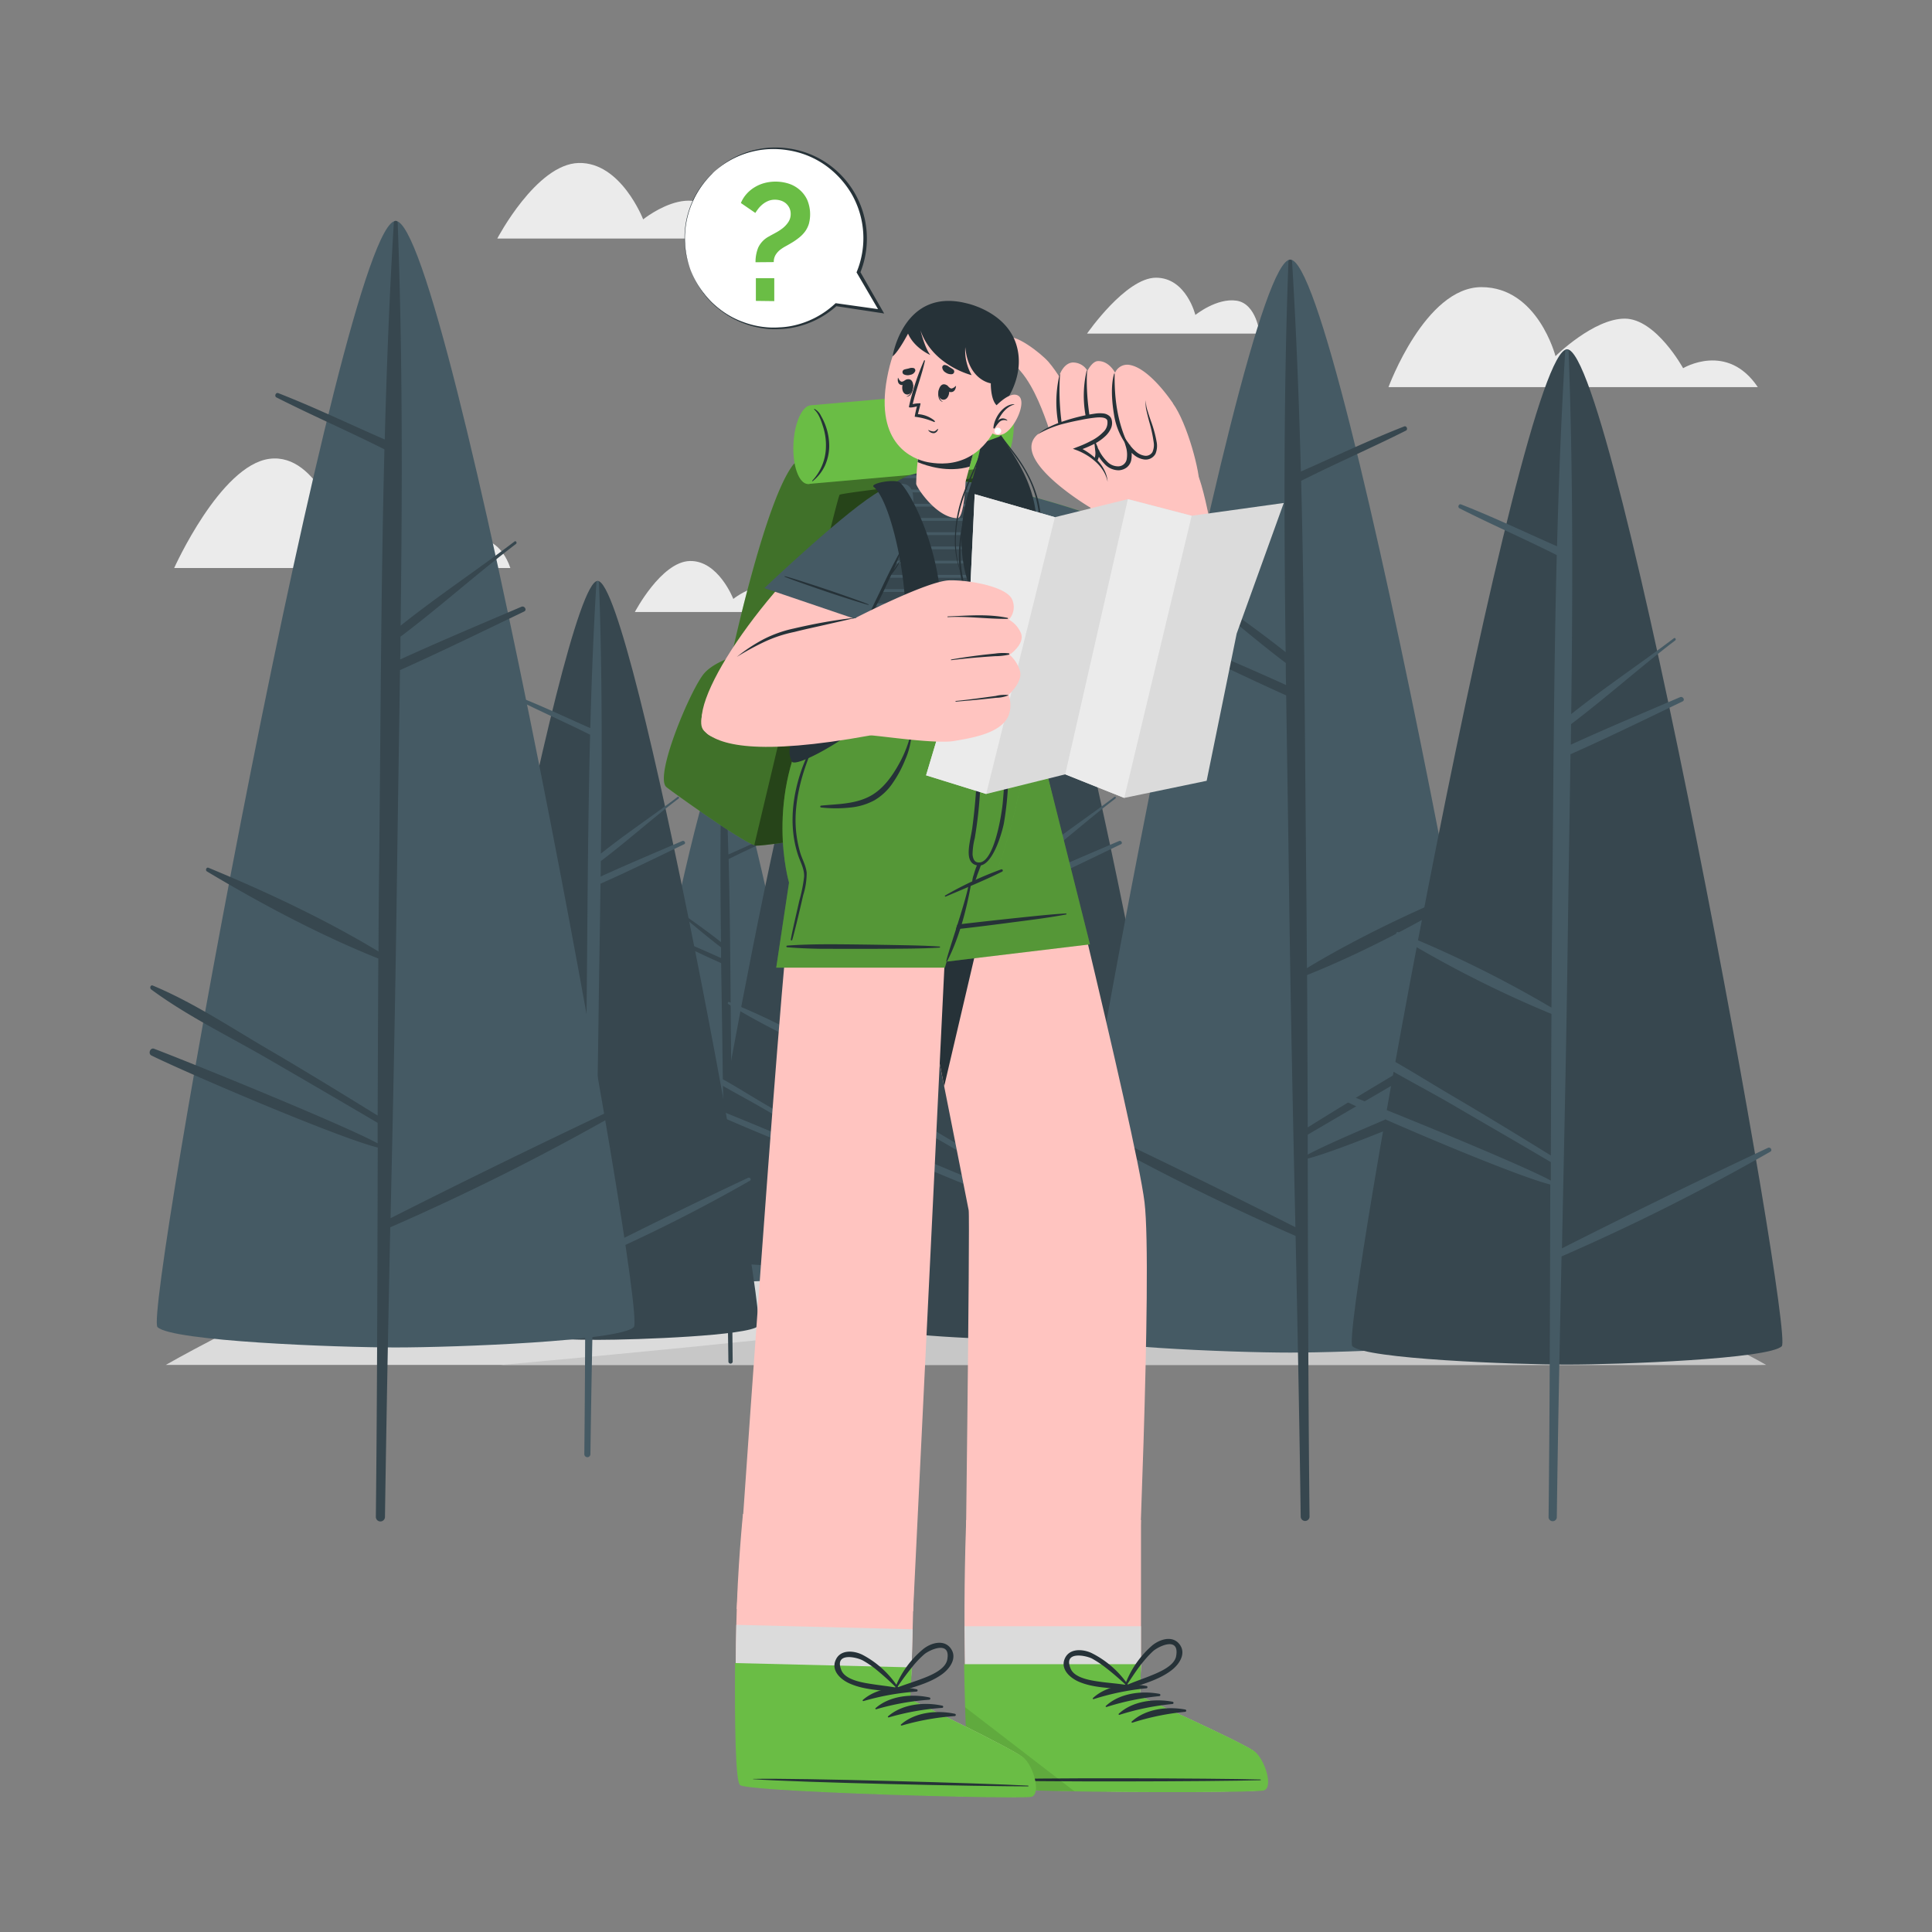 <svg xmlns="http://www.w3.org/2000/svg" viewBox="0 0 500 500"><rect x="0" y="0" width="500" height="500" fill="#808080" stroke="none"/><g id="freepik--background-complete--inject-2"><path d="M42.91,353.24s75.57-43.44,122.43-43.44c56.28,0,111,19.36,131.7,25.75,54.49,16.79,160,17.69,160,17.69Z" style="fill:#dbdbdb"></path><path d="M457.09,353.24S414.18,328,365.71,328c-33.84,0-82.4,5.23-128.13,13.81-17.42,3.27-108.07,11.46-108.07,11.46Z" style="fill:#c7c7c7"></path><path d="M454.92,100.19H359.34s9.48-25.88,24.06-25.88,19.16,17.86,19.16,17.86,9.84-9.71,17.92-9.71,15.11,12.83,15.11,12.83S447,88.39,454.92,100.19Z" style="fill:#ebebeb"></path><path d="M326,86.33H281.33s10-14.46,17.84-14.46,10.19,9.64,10.19,9.64,5.55-4.49,10.69-3.69S326,86.33,326,86.33Z" style="fill:#ebebeb"></path><path d="M132.08,147h-87S57,120.4,69.74,118.74,88.58,138.5,88.58,138.5s8.22-7.57,14.69-7.57,11.45,10,11.45,10S127.65,134.07,132.08,147Z" style="fill:#ebebeb"></path><path d="M187.47,61.73H128.7s10.09-19.27,21.05-19.55,16.7,14.59,16.7,14.59S183.49,43.1,187.47,61.73Z" style="fill:#ebebeb"></path><path d="M204,158.39H164.3s6.81-13,14.21-13.2S189.78,155,189.78,155,201.28,145.8,204,158.39Z" style="fill:#ebebeb"></path><path d="M351,154.06H311.35s6.82-13,14.21-13.19,11.28,9.84,11.28,9.84S348.33,141.48,351,154.06Z" style="fill:#ebebeb"></path></g><g id="freepik--Trees--inject-2"><path d="M216.21,329.29c-1.72,1.72-21.74,2.49-29,2.49s-27.3-.77-29-2.49,22.53-134.79,29-134.79S217.93,327.58,216.21,329.29Z" style="fill:#455a64"></path><path d="M216.61,295.38c-4.94,1.89-23.27,9.35-27.22,11.53,0-.84,0-1.67,0-2.5,4.43-2.61,8.86-5.18,13.29-7.76,4.76-2.77,9.87-5.24,14.31-8.5.21-.16.09-.6-.21-.48-4.89,2-9.43,5.06-14,7.73s-9,5.36-13.4,8.11q0-9.57-.08-19.13a151.68,151.68,0,0,0,20.88-10.62c.23-.13.08-.55-.19-.44a153.43,153.43,0,0,0-20.7,10.2c0-3.32,0-6.63-.07-9.95-.18-17.07-.21-34.17-.65-51.24,4.35-2.2,8.82-4.13,13.16-6.33.29-.15.09-.65-.22-.53-4.4,1.72-8.65,3.76-13,5.67-.24-8.82-.57-17.62-1.11-26.42a.23.23,0,0,0-.45,0c-.61,16.36-.56,32.73-.36,49.1-4.5-3.59-9.3-6.77-13.88-10.25-.18-.14-.35.16-.17.29,4.79,3.65,9.27,7.69,14.07,11.32l0,2.77c-4.88-2.23-9.83-4.3-14.76-6.42-.39-.16-.73.39-.34.58,5,2.41,10,4.87,15.12,7.14.12,8.11.26,16.22.36,24.32.19,14.16.5,28.32.8,42.47Q174,309,160,302.45c-.36-.17-.67.33-.31.53a290.69,290.69,0,0,0,28.17,14.15c.25,11.77.5,23.53.65,35.29a.56.56,0,0,0,1.11,0c-.17-15-.19-30-.23-45,4.86-1.2,23.21-9.06,27.57-11.21C217.41,296,217.09,295.2,216.61,295.38Z" style="fill:#37474f"></path><path d="M181.4,325.14c2,2,25.56,2.91,34.12,2.91s32.1-.89,34.12-2.91-26.49-158.48-34.12-158.48S179.38,323.12,181.4,325.14Z" style="fill:#37474f"></path><path d="M180.93,285.27c5.81,2.22,27.36,11,32,13.55,0-1,0-2,0-2.94q-7.78-4.59-15.62-9.12c-5.59-3.26-11.6-6.16-16.81-10-.26-.18-.12-.71.23-.56,5.75,2.39,11.09,5.95,16.45,9.09s10.54,6.3,15.76,9.53q0-11.25.09-22.49a179.7,179.7,0,0,1-24.55-12.48c-.27-.16-.09-.66.22-.53a180.78,180.78,0,0,1,24.34,12c0-3.9,0-7.8.08-11.7.22-20.07.26-40.17.77-60.25-5.11-2.57-10.37-4.85-15.47-7.44-.34-.17-.1-.75.25-.61,5.19,2,10.18,4.42,15.26,6.65.28-10.36.67-20.71,1.3-31.05a.27.27,0,0,1,.54,0c.71,19.23.65,38.48.41,57.73,5.29-4.23,10.94-8,16.32-12.06.21-.16.41.19.21.35-5.63,4.28-10.9,9-16.55,13.3,0,1.09,0,2.18,0,3.26,5.74-2.62,11.56-5.06,17.36-7.54.45-.2.86.45.4.67-5.91,2.84-11.8,5.72-17.78,8.4-.14,9.53-.3,19.07-.42,28.59-.22,16.65-.59,33.29-.94,49.94q16.25-8.22,32.73-16c.42-.2.78.39.37.63a342.88,342.88,0,0,1-33.13,16.64c-.29,13.83-.58,27.66-.76,41.49a.65.65,0,0,1-1.3,0c.19-17.64.22-35.28.27-52.92-5.71-1.41-27.29-10.65-32.42-13.18C180,286,180.37,285.05,180.93,285.27Z" style="fill:#455a64"></path><path d="M113.14,343.2c2.46,2.46,31.11,3.55,41.53,3.55s39.06-1.09,41.52-3.55S164,150.34,154.67,150.34,110.68,340.74,113.14,343.2Z" style="fill:#37474f"></path><path d="M112.57,294.68c7.07,2.7,33.29,13.38,39,16.49,0-1.19,0-2.38,0-3.58q-9.48-5.58-19-11.09c-6.81-4-14.12-7.5-20.47-12.17-.31-.22-.14-.86.29-.68,7,2.91,13.5,7.23,20,11.06s12.82,7.67,19.18,11.6q0-13.69.11-27.38a218.3,218.3,0,0,1-29.88-15.18c-.33-.2-.11-.8.27-.64a219.36,219.36,0,0,1,29.62,14.6c0-4.75.05-9.49.1-14.24.26-24.43.31-48.89.93-73.32-6.21-3.14-12.62-5.9-18.83-9.06-.41-.2-.12-.92.32-.75,6.3,2.46,12.38,5.39,18.56,8.1.34-12.6.82-25.2,1.59-37.79a.33.33,0,0,1,.65,0c.87,23.4.8,46.83.5,70.26,6.44-5.15,13.31-9.69,19.87-14.68.25-.19.5.24.24.43-6.85,5.21-13.26,11-20.13,16.19,0,1.32,0,2.64-.05,4,7-3.19,14.07-6.16,21.12-9.19.56-.23,1.05.56.49.83-7.19,3.45-14.36,7-21.64,10.21-.16,11.61-.36,23.21-.51,34.8-.26,20.26-.71,40.52-1.14,60.77q19.77-10,39.83-19.45c.51-.24,1,.48.45.77a416.91,416.91,0,0,1-40.31,20.24c-.36,16.84-.71,33.67-.93,50.5a.79.79,0,0,1-1.58,0c.23-21.47.27-42.94.32-64.4-7-1.72-33.21-13-39.45-16C111.43,295.54,111.88,294.42,112.57,294.68Z" style="fill:#455a64"></path><path d="M226.19,343.2c2.46,2.46,31.1,3.55,41.52,3.55s39.07-1.09,41.52-3.55S277,150.34,267.71,150.34,223.73,340.74,226.19,343.2Z" style="fill:#37474f"></path><path d="M225.61,294.68c7.08,2.7,33.3,13.38,39,16.49,0-1.19,0-2.38,0-3.58q-9.49-5.58-19-11.09c-6.81-4-14.12-7.5-20.46-12.17-.31-.22-.14-.86.29-.68,7,2.91,13.49,7.23,20,11.06s12.82,7.67,19.17,11.6q0-13.69.12-27.38a217.73,217.73,0,0,1-29.88-15.18c-.33-.2-.11-.8.27-.64a219.94,219.94,0,0,1,29.62,14.6c0-4.75,0-9.49.1-14.24.26-24.43.31-48.89.93-73.32-6.22-3.14-12.62-5.9-18.83-9.06-.41-.2-.13-.92.31-.75,6.31,2.46,12.38,5.39,18.57,8.1.33-12.6.81-25.2,1.58-37.79a.33.33,0,0,1,.65,0c.88,23.4.8,46.83.51,70.26,6.44-5.15,13.3-9.69,19.86-14.68.25-.19.5.24.25.43-6.85,5.21-13.26,11-20.14,16.19,0,1.32,0,2.64-.05,4,7-3.19,14.07-6.16,21.13-9.19.55-.23,1.05.56.48.83-7.19,3.45-14.35,7-21.63,10.21-.17,11.61-.37,23.21-.52,34.8-.26,20.26-.71,40.52-1.14,60.77q19.77-10,39.84-19.45c.51-.24.95.48.45.77a418.23,418.23,0,0,1-40.32,20.24c-.36,16.84-.71,33.67-.92,50.5a.8.8,0,0,1-1.59,0c.23-21.47.27-42.94.33-64.4-6.95-1.72-33.21-13-39.45-16C224.48,295.54,224.93,294.42,225.61,294.68Z" style="fill:#455a64"></path><path d="M393.72,344.94c-3.54,3.54-44.79,5.11-59.8,5.11s-56.26-1.57-59.8-5.11,46.42-277.76,59.8-277.76S397.26,341.4,393.72,344.94Z" style="fill:#455a64"></path><path d="M394.55,275.06c-10.19,3.89-47.95,19.27-56.11,23.75,0-1.72,0-3.44,0-5.16q13.66-8,27.39-16c9.8-5.71,20.33-10.8,29.47-17.52.45-.33.2-1.25-.42-1-10.07,4.2-19.43,10.42-28.83,15.93s-18.46,11-27.61,16.71q-.06-19.71-.17-39.43c14.72-5.9,29.5-13.78,43-21.87.47-.28.16-1.15-.39-.92-14.36,5.93-29.28,12.92-42.65,21-.05-6.84-.08-13.67-.15-20.5-.38-35.19-.45-70.42-1.34-105.61,8.95-4.51,18.17-8.5,27.12-13,.59-.29.17-1.32-.45-1.08-9.09,3.55-17.83,7.75-26.74,11.67-.49-18.16-1.18-36.3-2.29-54.43a.47.47,0,0,0-.93,0c-1.26,33.7-1.15,67.44-.73,101.18-9.28-7.4-19.16-13.95-28.6-21.13-.37-.28-.73.34-.36.61,9.87,7.51,19.1,15.83,29,23.32,0,1.9,0,3.81.07,5.71-10.06-4.59-20.26-8.87-30.43-13.23-.79-.34-1.5.81-.69,1.19,10.35,5,20.67,10,31.15,14.72.24,16.71.53,33.42.74,50.12.39,29.17,1,58.34,1.65,87.51q-28.47-14.4-57.37-28c-.74-.35-1.37.68-.65,1.1a602.2,602.2,0,0,0,58.07,29.16c.51,24.24,1,48.48,1.32,72.72a1.15,1.15,0,0,0,2.29,0c-.34-30.91-.39-61.83-.47-92.75,10-2.47,47.83-18.67,56.81-23.1C396.19,276.29,395.53,274.69,394.55,275.06Z" style="fill:#37474f"></path><path d="M40.76,343.45c3.65,3.65,46.17,5.27,61.64,5.27s58-1.62,61.63-5.27S116.18,57.18,102.4,57.18,37.11,339.8,40.76,343.45Z" style="fill:#455a64"></path><path d="M39.91,271.43c10.5,4,49.42,19.85,57.82,24.47l0-5.31q-14.08-8.28-28.22-16.47c-10.11-5.88-21-11.12-30.38-18.05-.46-.34-.2-1.28.43-1,10.39,4.33,20,10.74,29.72,16.42s19,11.39,28.46,17.22q.06-20.32.17-40.64c-15.17-6.08-30.41-14.2-44.35-22.54-.49-.29-.16-1.18.4-.95,14.79,6.12,30.18,13.32,44,21.67,0-7,.08-14.08.15-21.12.39-36.26.46-72.57,1.38-108.84-9.22-4.65-18.73-8.76-27.95-13.44-.6-.31-.18-1.36.47-1.11,9.36,3.65,18.37,8,27.56,12,.5-18.71,1.21-37.41,2.35-56.09a.48.48,0,0,1,1,0c1.3,34.73,1.19,69.51.76,104.27,9.55-7.63,19.75-14.37,29.47-21.78.38-.28.75.35.37.64-10.17,7.74-19.68,16.31-29.88,24,0,2,0,3.92-.08,5.89,10.37-4.74,20.89-9.15,31.36-13.63.82-.36,1.55.82.72,1.22-10.68,5.12-21.31,10.33-32.12,15.16-.24,17.23-.53,34.45-.76,51.66-.39,30.07-1,60.13-1.69,90.19q29.34-14.83,59.13-28.87c.75-.36,1.41.71.66,1.14A620.49,620.49,0,0,1,101,317.62c-.53,25-1,50-1.37,74.95a1.18,1.18,0,0,1-2.36,0c.35-31.86.4-63.73.49-95.59-10.32-2.55-49.29-19.24-58.55-23.81C38.22,272.7,38.9,271,39.91,271.43Z" style="fill:#37474f"></path><path d="M350,348.4c3.29,3.29,41.62,4.75,55.56,4.75s52.27-1.46,55.56-4.75-43.13-258-55.56-258S346.71,345.11,350,348.4Z" style="fill:#37474f"></path><path d="M349.23,283.48c9.47,3.62,44.55,17.9,52.13,22.06,0-1.59,0-3.19,0-4.78-8.46-5-17-9.91-25.44-14.85-9.11-5.3-18.89-10-27.38-16.27-.42-.31-.19-1.16.38-.92,9.37,3.9,18.06,9.68,26.79,14.8s17.15,10.26,25.65,15.52q.06-18.32.16-36.63a290.91,290.91,0,0,1-40-20.32c-.44-.26-.14-1.06.36-.85a293.69,293.69,0,0,1,39.63,19.53c.05-6.35.07-12.7.14-19,.35-32.69.41-65.42,1.24-98.11-8.32-4.2-16.88-7.9-25.19-12.12-.55-.27-.17-1.23.42-1,8.43,3.29,16.56,7.2,24.84,10.84.45-16.87,1.09-33.73,2.12-50.57a.44.44,0,0,1,.87,0c1.17,31.31,1.07,62.66.68,94,8.61-6.88,17.8-13,26.57-19.63.34-.26.67.31.33.57-9.17,7-17.74,14.71-26.94,21.66l-.06,5.31c9.34-4.27,18.82-8.24,28.26-12.29.74-.32,1.4.74.65,1.1-9.62,4.62-19.21,9.32-29,13.67-.22,15.53-.48,31.05-.69,46.57-.35,27.1-.95,54.2-1.52,81.3q26.44-13.38,53.3-26c.68-.32,1.27.64.6,1a557.05,557.05,0,0,1-54,27.09c-.48,22.52-.94,45-1.23,67.56a1.07,1.07,0,0,1-2.13,0c.32-28.72.37-57.44.44-86.17-9.3-2.3-44.43-17.34-52.78-21.46C347.71,284.62,348.32,283.13,349.23,283.48Z" style="fill:#455a64"></path></g><g id="freepik--Character--inject-2"><path d="M257.23,208.55c-.58,1-58.73,10.74-61.61,10.28a1.69,1.69,0,0,1-.41-.11c-3.64-1.19-21.37-13.88-22.72-15-3.32-2.66,6.29-25.45,9.75-29.45,2.3-2.66,7-4.16,7-4.16s8.76-40.73,16.11-49.93c1.84-2.31,38-7.55,44.84-5.39,2.93.93,10.52,7,10.86,8.21h0C261.43,124.82,257.82,207.57,257.23,208.55Z" style="fill:#6ABD45"></path><path d="M257.23,208.55c-.58,1-58.73,10.74-61.61,10.28a1.69,1.69,0,0,1-.41-.11c-3.64-1.19-21.37-13.88-22.72-15-3.32-2.66,6.29-25.45,9.75-29.45,2.3-2.66,7-4.16,7-4.16s8.76-40.73,16.11-49.93c1.84-2.31,38-7.55,44.84-5.39,2.93.93,10.52,7,10.86,8.21h0C261.43,124.82,257.82,207.57,257.23,208.55Z" style="opacity:0.4"></path><path d="M257.23,208.55c-.58,1-58.73,10.74-61.61,10.28a1.69,1.69,0,0,1-.41-.11c3.75-15.83,21.4-90.13,22.09-90.68s35.37-4.58,43.73-5C261.43,124.82,257.82,207.57,257.23,208.55Z" style="opacity:0.4"></path><path d="M262.35,110.93c-.25,5.28-2.09,9.55-4.24,10v0l-49,4.32.93-20.37,47.87-4.21a1.7,1.7,0,0,1,.74-.13l.26,0h.17v.05C261.14,101.25,262.58,105.66,262.35,110.93Z" style="fill:#6ABD45"></path><path d="M213.74,115.27c-.26,5.62-2.35,10.1-4.67,10s-4-4.75-3.73-10.38,2.35-10.1,4.67-10S214,109.64,213.74,115.27Z" style="fill:#6ABD45"></path><path d="M213.63,110.07a16,16,0,0,0-1.15-2.44,3.94,3.94,0,0,0-1.67-1.8c-.09,0-.19.07-.11.14,1.23,1.08,1.85,3,2.33,4.53a15.42,15.42,0,0,1,.72,5.18,13.1,13.1,0,0,1-3.54,8.72c-.08.07,0,.19.13.12a11.33,11.33,0,0,0,3.15-4,12.64,12.64,0,0,0,1.11-5A15.5,15.5,0,0,0,213.63,110.07Z" style="fill:#263238"></path><path d="M250.1,137.06C267.34,152.29,304.71,171,311,163.57c7.8-9.14.55-37.15-.81-40.19-1.53-3.43-29.87,4.76-27.89,8.25,1.18,2.06,1.93,4.26,1.73,4.26-2,0-7-3.1-26.27-9.24C247.06,123.23,238.69,127,250.1,137.06Z" style="fill: rgb(255, 196, 192);"></path><path d="M284.08,135.81c.88,2.15,1.61,4.32,2.41,6.46s1.65,4.26,2.49,6.43a26.17,26.17,0,0,1-3.19-6.17A32.49,32.49,0,0,1,284.08,135.81Z" style="fill:#263238"></path><path d="M303.53,104.38c3.69,5,7.22,18.17,6.85,21.68s-22.57,10.26-25.52,8.17S270.81,114.34,271.07,108,299.71,99.2,303.53,104.38Z" style="fill: rgb(255, 196, 192);"></path><path d="M271.39,93.7c-1.87-2.2-9.07-7.8-11-6.15s2.15,6.68,3.86,8.67c3.52,4.1,6,11.14,7.17,14.57s7.87-2.81,7.87-2.81S276.23,99.39,271.39,93.7Z" style="fill: rgb(255, 196, 192);"></path><path d="M275.41,114.78s1.87,6.1,5.51,6.19,3-5.12,3-5.49c.11.32,2,5.88,5.63,5.59,3.81-.31,2.41-5.43,2.32-5.76.19.28,2.79,3.86,5.52,3,4.69-1.47-1.68-10.81-.78-14.69,0,0,6.75.78,6.95.76,0,0-5.88-9-11.18-9.93a3.43,3.43,0,0,0-3.8,2s-1.58-3.11-4.47-3c-1.49.08-2.68,2.52-2.68,2.52a4.3,4.3,0,0,0-3.93-2.15c-2.05.22-3.21,2.69-3.38,3.66C272.77,105,275.41,114.78,275.41,114.78Z" style="fill: rgb(255, 196, 192);"></path><path d="M274.33,96.85a0,0,0,1,0-.09,0A30.68,30.68,0,0,0,275.4,115c.08.18.41.14.36-.07A62.85,62.85,0,0,1,274.33,96.85Z" style="fill:#263238"></path><path d="M281.36,95.92c0-.06-.11-.07-.13,0a28.69,28.69,0,0,0,2.5,19.75c.12.21.43.28.32,0C282.09,111.48,280.9,101.61,281.36,95.92Z" style="fill:#263238"></path><path d="M292.23,115.65c-3-6-3.86-12.3-3.76-18.94,0-.08-.12-.08-.14,0-.93,3.23-.55,7.46,0,10.73a17.7,17.7,0,0,0,3.67,8.32C292.1,115.86,292.29,115.78,292.23,115.65Z" style="fill:#263238"></path><path d="M275.41,114.78a21,21,0,0,0,1.7,3.26,6.74,6.74,0,0,0,2.52,2.46,2.17,2.17,0,0,0,1.58.15,3.22,3.22,0,0,0,1.39-.85,3.92,3.92,0,0,0,.85-3.09l-.29-2.68,1.21,2.41a11,11,0,0,0,2.07,2.92,3.92,3.92,0,0,0,2.94,1.33,2.25,2.25,0,0,0,2.2-1.79,7,7,0,0,0-.24-3.42l-.91-3.06,1.85,2.59a10.66,10.66,0,0,0,1.8,1.94,4.33,4.33,0,0,0,2.23,1,2,2,0,0,0,1.93-.93,4.45,4.45,0,0,0,.34-2.5,36.35,36.35,0,0,0-1.17-5.41c-.24-.91-.48-1.82-.68-2.74a6.78,6.78,0,0,1-.15-2.8,7.11,7.11,0,0,0,.41,2.74c.26.89.56,1.78.87,2.66a31.07,31.07,0,0,1,1.49,5.47,5.33,5.33,0,0,1-.31,3,2.9,2.9,0,0,1-2.79,1.49,5.26,5.26,0,0,1-2.81-1.23,11.77,11.77,0,0,1-2-2.13l1-.48a7.9,7.9,0,0,1,.32,4,3.26,3.26,0,0,1-1.17,1.89,3.73,3.73,0,0,1-2.06.73,5,5,0,0,1-3.72-1.69,12.05,12.05,0,0,1-2.23-3.25l.92-.26a4.69,4.69,0,0,1-1.25,3.76,4,4,0,0,1-1.78,1,2.8,2.8,0,0,1-2-.27,6.88,6.88,0,0,1-2.54-2.82A17.36,17.36,0,0,1,275.41,114.78Z" style="fill:#263238"></path><path d="M282.44,131.53s-22.72-13.35-13.15-19.67c2.84-1.88,16.76-6.21,17.68-3.43,1.2,3.59-4.28,6.48-8,7.75,0,0,8.36,3.45,7.7,10A6.53,6.53,0,0,1,282.44,131.53Z" style="fill: rgb(255, 196, 192);"></path><path d="M268.53,112.43a13.93,13.93,0,0,1,3.41-2.12,29.49,29.49,0,0,1,3.76-1.45,46.41,46.41,0,0,1,7.87-1.84,8.06,8.06,0,0,1,2.14,0,2.84,2.84,0,0,1,1.14.45,1.89,1.89,0,0,1,.8,1,3.37,3.37,0,0,1-.12,2.35,6.28,6.28,0,0,1-1.23,1.82,12.17,12.17,0,0,1-3.41,2.39,27.88,27.88,0,0,1-3.77,1.54l0-.88a16.86,16.86,0,0,1,2.68,1.55,14.75,14.75,0,0,1,2.32,2,10.09,10.09,0,0,1,1.73,2.52,7.9,7.9,0,0,1,.8,2.92,8.83,8.83,0,0,0-1.08-2.76,11,11,0,0,0-1.87-2.27,14.88,14.88,0,0,0-2.32-1.78,16.24,16.24,0,0,0-2.6-1.31l-1.12-.42,1.14-.45a28.07,28.07,0,0,0,3.58-1.6,11.54,11.54,0,0,0,3.09-2.22,3.32,3.32,0,0,0,1.11-3c-.22-.88-1.69-.92-2.93-.81a37.81,37.81,0,0,0-3.89.61c-1.31.25-2.6.52-3.89.85A26,26,0,0,0,268.53,112.43Z" style="fill:#263238"></path><path d="M283.23,133.48l-12.92,21.08s-16-10.65-24.32-18.72-8.09-14,8.51-10.36A246.55,246.55,0,0,1,283.23,133.48Z" style="fill:#6ABD45"></path><path d="M283.23,133.48l-12.92,21.08s-16-10.65-24.32-18.72-8.09-14,8.51-10.36A246.55,246.55,0,0,1,283.23,133.48Z" style="fill:#455a64"></path><path d="M267.44,151.17q2.31-4.68,4.84-9.25c.83-1.5,1.64-3,2.5-4.5s1.89-3,2.78-4.54c.06-.11.23,0,.17.08-.8,1.51-1.5,3.08-2.29,4.6s-1.7,3.1-2.56,4.65q-2.53,4.57-5.3,9A.08.08,0,0,1,267.44,151.17Z" style="fill:#263238"></path><path d="M225.13,184.43S249,304.36,250.69,313.21c.39,2-1,109.36-1,109.36h44.38s4.27-93.77,2.13-111.45S267,184.43,267,184.43Z" style="fill: rgb(255, 196, 192);"></path><path d="M225.13,184.44s11.62,58.36,19.23,96.67L267,184.44Z" style="fill:#263238"></path><polygon points="282.08 244.4 234.9 250.07 225.13 184.43 267.03 184.43 282.08 244.4" style="fill:#6ABD45"></polygon><polygon points="282.08 244.4 234.9 250.07 225.13 184.43 267.03 184.43 282.08 244.4" style="opacity:0.2"></polygon><path d="M236.66,241c5.05-1,10.16-1.63,15.27-2.21s10.12-1.12,15.18-1.64c2.89-.29,5.8-.59,8.71-.74a.14.14,0,1,1,0,.27c-5,.94-10.17,1.54-15.26,2.21s-10.1,1.29-15.16,1.83c-2.9.31-5.8.56-8.72.67A.2.2,0,1,1,236.66,241Z" style="fill:#263238"></path><path d="M231.66,188.26q5.26,18.86,10,37.83c.45,1.78.87,3.56,1.3,5.34a51.41,51.41,0,0,1,1.18,5.51.08.08,0,0,1-.16,0,92.3,92.3,0,0,1-2.76-9.51c-.85-3.13-1.65-6.28-2.47-9.43-1.62-6.29-3.24-12.59-4.77-18.9q-1.31-5.41-2.59-10.82A.12.12,0,0,1,231.66,188.26Z" style="fill:#263238"></path><path d="M326.91,463.24c-2.45.82-72.43.61-75.1-1.08-1-.63-1.57-10.83-1.9-23.17-.08-2.66-.13-5.4-.17-8.21-.06-3.31-.1-6.66-.12-9.91-.09-14.62.44-27.49.44-27.49h45.23l0,27.49v9.91L295,439s26.75,12.07,29.47,14.24S329.35,462.44,326.91,463.24Z" style="fill: rgb(255, 196, 192);"></path><path d="M326.91,463.24c-2.45.82-72.43.61-75.1-1.08-1-.63-1.57-10.83-1.9-23.17-.08-2.66-.13-5.4-.17-8.21-.06-3.31-.1-6.66-.12-9.91h45.65v9.91L295,439s26.75,12.07,29.47,14.24S329.35,462.44,326.91,463.24Z" style="fill:#dbdbdb"></path><path d="M327.12,463.35c-1.59.52-31.4.63-53.1.18-5-.11-9.62-.25-13.32-.41-5.11-.23-8.54-.51-9.09-.86-1.23-.8-1.82-15.76-2.1-31.56h45.78l-.24,8.26S322,451.09,324.7,453.27,329.57,462.52,327.12,463.35Z" style="fill:#6ABD45"></path><path d="M326.12,460.53c-11.8-.32-59.4-.52-71.08.06-.1,0-.1.07,0,.07,11.68.58,59.28.39,71.08.06C326.37,460.72,326.37,460.54,326.12,460.53Z" style="fill:#263238"></path><path d="M296.73,436.34c-4.64-.88-10.32-.18-13.88,3.12-.13.13,0,.32.2.27a65.36,65.36,0,0,1,13.66-2.8A.3.3,0,0,0,296.73,436.34Z" style="fill:#263238"></path><path d="M300.07,438.37c-4.64-.88-10.32-.18-13.87,3.12-.14.12,0,.32.19.27a65.63,65.63,0,0,1,13.66-2.8A.3.3,0,0,0,300.07,438.37Z" style="fill:#263238"></path><path d="M303.42,440.4c-4.64-.88-10.32-.18-13.88,3.11-.14.13,0,.33.2.28A65.36,65.36,0,0,1,303.4,441,.3.3,0,0,0,303.42,440.4Z" style="fill:#263238"></path><path d="M306.76,442.43c-4.64-.88-10.32-.18-13.87,3.11-.14.13,0,.33.19.28a65,65,0,0,1,13.66-2.8A.3.3,0,0,0,306.76,442.43Z" style="fill:#263238"></path><path d="M305.33,425.63c-1.81-2.51-5.21-1.39-7.16.23A24.89,24.89,0,0,0,291,436.47a.13.13,0,0,0,.11.17c0,.35.33.73.73.58,3.84-1.41,8.11-2.44,11.4-5C305.15,430.75,307.05,428,305.33,425.63Zm-8.12,8.27c-1.87.73-3.77,1.38-5.61,2.18,1.41-2.06,2.72-4.18,4.33-6.1a25.82,25.82,0,0,1,2.47-2.65c1.38-1.25,6.86-3.91,6,1.18C304,431.31,299.44,433,297.21,433.9Z" style="fill:#263238"></path><path d="M279.2,435.23c3.82,1.64,8.22,1.57,12.29,2,.42.05.63-.4.55-.74a.13.13,0,0,0,.07-.19,24.81,24.81,0,0,0-9.6-8.49c-2.29-1.08-5.86-1.32-7,1.57C274.45,432.09,277,434.27,279.2,435.23Zm-2.09-3.32c-2.07-4.72,3.89-3.51,5.55-2.65a28.65,28.65,0,0,1,3,1.95,73.33,73.33,0,0,1,5.71,4.84c-2-.33-4-.47-6-.72C283.07,435,278.26,434.51,277.11,431.91Z" style="fill:#263238"></path><path d="M278.09,463.61l-4.07-.08c-5-.11-9.62-.24-13.32-.41-5.11-.23-8.53-.51-9.1-.86-.93-.61-1.5-9.36-1.83-20.44Z" style="opacity:0.1"></path><path d="M236.31,417l-45.65-.57s10.5-155.64,14.4-188c0,0-7.4-17.54,6.45-44h55.56s-3.72,25.22-10.1,41.2c0,0-4.13,1.11-11.62,5.24Z" style="fill: rgb(255, 196, 192);"></path><path d="M244.53,250.42H200.89l3.31-22s-6.63-22.32,6.33-44h56.54s-2.34,23.65-9.28,41.44l-7.1,3.15Z" style="fill:#6ABD45"></path><path d="M244.53,250.42H200.89l3.31-22s-6.63-22.32,6.33-44h56.54s-2.34,23.65-9.28,41.44l-7.1,3.15Z" style="opacity:0.2"></path><path d="M250.69,229c.06-.28.63-.27.58,0-2.3,13-5.93,19.24-6.19,19.84a.09.09,0,0,1-.17,0C244.71,248.21,249.65,234.37,250.69,229Z" style="fill:#263238"></path><path d="M259.08,225a92.2,92.2,0,0,0-14.46,6.74.16.16,0,0,0,.14.29c4.87-2.09,9.84-4.09,14.59-6.45A.32.32,0,0,0,259.08,225Z" style="fill:#263238"></path><path d="M260.63,191.52c0-.16-.31-.2-.31,0,0,5.78-.33,10.87-.81,16.28-.23,2.51-2.25,16.37-6.6,15.36-.73-.17-1.1-.88-1.21-2a17.67,17.67,0,0,1,.57-4.25c.49-2.91.87-5.82,1.12-8.75a79.65,79.65,0,0,0-.17-16.41.14.14,0,0,0-.28,0,151.57,151.57,0,0,1-1.33,22.64c-.54,3.61-2.36,9,1.41,9.6s6.33-8.53,6.8-11A83,83,0,0,0,260.63,191.52Z" style="fill:#263238"></path><path d="M253,223.52a22.58,22.58,0,0,0-1,2.87,6.42,6.42,0,0,0-.41,2.36.17.17,0,0,0,.3.07,8.17,8.17,0,0,0,1-2.3c.33-.89.68-1.77,1-2.67A.48.48,0,0,0,253,223.52Z" style="fill:#263238"></path><path d="M212.53,208.49c4.11-.41,8.34-.36,12.15-2.2s6.34-5.53,8.32-9.22a30.9,30.9,0,0,0,2.73-7.24.1.1,0,0,1,.2,0,20,20,0,0,1-1.68,6.83,30.44,30.44,0,0,1-3.26,6.05,14.67,14.67,0,0,1-4.7,4.41,16.26,16.26,0,0,1-6.16,1.86,34.57,34.57,0,0,1-7.61,0A.24.24,0,0,1,212.53,208.49Z" style="fill:#263238"></path><path d="M206.87,233.06a39,39,0,0,0,1.23-6.14c.11-2.06-1-3.83-1.6-5.73-2.42-7.39-1.44-15.47,1.19-22.66a82.28,82.28,0,0,1,5.68-11.82c.06-.1.2,0,.15.09-3.6,7-6.78,14.53-7.49,22.47a30.22,30.22,0,0,0,1.06,11.39c.53,1.75,1.53,3.43,1.68,5.27a19,19,0,0,1-.9,5.73c-.52,2.3-2.14,9.24-2.84,11.58-.06.2-.42.16-.38-.06C205,241.1,206.4,235.19,206.87,233.06Z" style="fill:#263238"></path><path d="M203.73,244.72c5.13-.38,10.28-.37,15.42-.32s10.18.13,15.26.23c2.92.06,5.84.13,8.74.33a.14.14,0,1,1,0,.28c-5.12.31-10.28.27-15.42.31s-10.18,0-15.27,0c-2.92-.05-5.82-.16-8.73-.4A.2.2,0,1,1,203.73,244.72Z" style="fill:#263238"></path><path d="M266.74,464.85c-2.47.75-72.42-1.23-75-3-1-.66-1.3-10.88-1.32-23.21q0-4,0-8.22c0-3.31.08-6.66.14-9.91.28-14.61,1.72-28.7,1.72-28.7l44.63,2.38-.72,27.47-.26,9.91-.44,8.21s26.44,12.74,29.11,15S269.2,464.1,266.74,464.85Z" style="fill: rgb(255, 196, 192);"></path><path d="M266.74,464.85c-2.47.75-72.42-1.23-75-3-1-.66-1.3-10.88-1.32-23.21q0-4,0-8.22c0-3.31.08-6.66.14-9.91l45.63,1.15-.26,9.91-.44,8.21s26.44,12.74,29.11,15S269.2,464.1,266.74,464.85Z" style="fill:#dbdbdb"></path><path d="M267,465c-1.61.48-31.41-.17-53.09-1.17-5-.23-9.61-.48-13.31-.74-5.1-.36-8.52-.73-9.06-1.1-1.21-.82-1.42-15.8-1.3-31.59L236,431.52l-.44,8.24s26.59,12.81,29.28,15.06S269.42,464.19,267,465Z" style="fill:#6ABD45"></path><path d="M266,462.11c-11.78-.62-59.37-2-71.06-1.73-.1,0-.1.06,0,.07,11.67.87,59.26,1.88,71.06,1.86C266.26,462.31,266.27,462.13,266,462.11Z" style="fill:#263238"></path><path d="M237.25,437.19c-4.62-1-10.31-.44-13.95,2.76-.14.13,0,.33.19.28a65.17,65.17,0,0,1,13.72-2.45A.3.3,0,0,0,237.25,437.19Z" style="fill:#263238"></path><path d="M240.54,439.3c-4.61-1-10.31-.44-13.95,2.77-.14.12,0,.32.19.28a65.16,65.16,0,0,1,13.73-2.46A.3.3,0,0,0,240.54,439.3Z" style="fill:#263238"></path><path d="M243.83,441.42c-4.61-1-10.31-.45-14,2.76-.14.12,0,.32.19.28A65.16,65.16,0,0,1,243.8,442,.29.29,0,0,0,243.83,441.42Z" style="fill:#263238"></path><path d="M247.13,443.53c-4.62-1-10.31-.44-13.95,2.76-.14.13,0,.32.19.28a65.05,65.05,0,0,1,13.72-2.45A.3.3,0,0,0,247.13,443.53Z" style="fill:#263238"></path><path d="M246.12,426.7c-1.75-2.56-5.18-1.53-7.16.05a24.75,24.75,0,0,0-7.45,10.43c0,.09,0,.15.11.17a.58.58,0,0,0,.71.6c3.87-1.32,8.17-2.24,11.53-4.7C245.81,431.82,247.78,429.13,246.12,426.7Zm-8.33,8.06c-1.89.69-3.8,1.28-5.66,2a74.65,74.65,0,0,1,4.48-6,27,27,0,0,1,2.54-2.59c1.41-1.22,6.95-3.73,6,1.33C244.61,432.35,240,433.93,237.79,434.76Z" style="fill:#263238"></path><path d="M219.75,435.63c3.78,1.74,8.18,1.78,12.24,2.29a.57.57,0,0,0,.57-.73.12.12,0,0,0,.07-.19,24.65,24.65,0,0,0-9.38-8.72c-2.26-1.15-5.82-1.47-7,1.39C215.08,432.38,217.55,434.62,219.75,435.63Zm-2-3.37c-1.95-4.77,4-3.41,5.61-2.5a25.07,25.07,0,0,1,3,2,71.34,71.34,0,0,1,5.59,5c-2-.37-4-.57-5.95-.87C223.63,435.53,218.83,434.89,217.75,432.26Z" style="fill:#263238"></path><path d="M266,175l2.14,13.47-58.67-.12s1.68-43.29,18.1-60.07c8.21-8.4,17.52-7.48,23.29-1.26,1.46,1.57,18.71,22.8,20.34,31.92C272.59,167,266,175,266,175Z" style="fill:#37474f"></path><path d="M246.64,123.74h-13a18.4,18.4,0,0,1,1.74-.73H245A13.27,13.27,0,0,1,246.64,123.74Z" style="fill:#455a64"></path><path d="M251.23,127.43H228.36l.83-.74h21.36l.29.29Q251,127.11,251.23,127.43Z" style="fill:#455a64"></path><path d="M254.22,131.11H225.07c.18-.25.38-.49.58-.73h28Z" style="fill:#455a64"></path><path d="M257.06,134.79h-34.5l.46-.74H256.5C256.68,134.3,256.87,134.55,257.06,134.79Z" style="fill:#455a64"></path><path d="M259.78,138.48H220.54c.12-.25.24-.51.38-.75h38.33Z" style="fill:#455a64"></path><path d="M262.37,142.16H218.83c.11-.25.21-.5.32-.74h42.71C262,141.66,262.2,141.9,262.37,142.16Z" style="fill:#455a64"></path><path d="M264.81,145.83H217.37l.28-.73h46.7Z" style="fill:#455a64"></path><path d="M267.08,149.52h-51l.24-.74h50.28C266.79,149,266.93,149.27,267.08,149.52Z" style="fill:#455a64"></path><path d="M269.07,153.2H215c.06-.25.13-.49.2-.73h53.48Z" style="fill:#455a64"></path><path d="M270.63,156.88H214c.07-.24.13-.48.19-.73h56.16C270.47,156.4,270.55,156.64,270.63,156.88Z" style="fill:#455a64"></path><path d="M271.35,160.57H213.17c.05-.25.11-.49.16-.75h58C271.33,160.08,271.34,160.33,271.35,160.57Z" style="fill:#455a64"></path><path d="M271.2,163.51c0,.24-.08.49-.12.74H212.41c.05-.24.09-.5.14-.74Z" style="fill:#455a64"></path><path d="M270.27,167.19l-.27.74H211.74l.12-.74Z" style="fill:#455a64"></path><path d="M268.63,170.87c-.13.26-.27.52-.41.74H211.15c0-.24.08-.49.11-.74Z" style="fill:#455a64"></path><path d="M266,175l0,.33H210.65a6.09,6.09,0,0,1,.1-.73h55.53C266.1,174.82,266,175,266,175Z" style="fill:#455a64"></path><path d="M266.61,179h-56.4c0-.24.06-.48.08-.73h56.2Z" style="fill:#455a64"></path><path d="M267.19,182.66H209.84c0-.24,0-.49.07-.74h57.17Z" style="fill:#455a64"></path><path d="M267.78,186.34H209.57c0-.22,0-.47.05-.73h58Z" style="fill:#455a64"></path><path d="M256.13,170.67a63.29,63.29,0,0,0-9.27,1.61c-1.51.4-3,.87-4.46,1.37-.74.25-1.48.47-2.23.69a10.16,10.16,0,0,1-2.38.48.06.06,0,1,0,0,.11,17.68,17.68,0,0,0,2.3-.07,14.87,14.87,0,0,0,2.19-.43c1.54-.39,3.05-.85,4.58-1.26,3.09-.82,6.17-1.64,9.31-2.24C256.32,170.9,256.28,170.65,256.13,170.67Z" style="fill:#263238"></path><path d="M263.88,173.37a69.24,69.24,0,0,0-7.76-.3c-1.29,0-2.58.13-3.87.26-.61.07-1.23.14-1.84.23s-1.34.27-2,.35c-.07,0-.07.12,0,.12.64-.06,1.29,0,1.93,0l1.94-.07c1.29-.05,2.58-.07,3.87-.13,2.59-.11,5.16-.19,7.75-.21C264,173.59,264,173.39,263.88,173.37Z" style="fill:#263238"></path><path d="M265,145.32c-1.22-1.83-2.5-3.61-3.83-5.36-.28-.71-.6-1.41-.92-2.1a16.12,16.12,0,0,0-1.36-2.26s-.09,0-.06,0c.4.77.75,1.56,1.17,2.32.24.44.45.89.66,1.33-1.33-1.73-2.71-3.43-4.12-5.1,0,0-.06,0,0,0,2.59,3.85,5.34,7.59,7.84,11.5a109.79,109.79,0,0,1,6.71,12.1c0,.08.18,0,.16-.07A48.6,48.6,0,0,0,265,145.32Z" style="fill:#263238"></path><path d="M237.11,125.23c.22,1.17,5.41,8.89,10.7,8.87,1.72,0,2.08-9.42,2.08-9.42l.18-.69,2.58-9.63-11.11-7.8-1.61-1s-.53,2.68-1.16,6l-.09.47c0,.19-.08.37-.11.55-.1.49-.2,1-.29,1.51s-.14.77-.2,1.18-.13.81-.2,1.22A63.81,63.81,0,0,0,237.11,125.23Z" style="fill: rgb(255, 196, 192);"></path><path d="M252.65,114.37l-1.71,6.39c-5.56,1.62-11-.14-13.45-1.16.1-1,.24-2.07.39-3.12.07-.41.13-.81.2-1.22s.13-.78.2-1.17.19-1,.29-1.52c0-.18.07-.35.11-.54s.06-.32.09-.48c.63-3.35,1.16-6,1.16-6l1.61,1Z" style="fill:#263238"></path><path d="M255.42,105.24c1.85,8.14,12.74,15.57,12.9,31.19.07,7-9.77,16.73-5.74,29.49,1.05,3.3-20.94-11.61-11.31-40.52A110.2,110.2,0,0,0,255.42,105.24Z" style="fill:#263238"></path><path d="M251.72,127c-3.79,9.57-5.79,21.77.49,30.76a30.42,30.42,0,0,0,6.85,6.5c.05,0,.09,0,.05-.07a32.06,32.06,0,0,1-6.12-5.8,21.64,21.64,0,0,1-3.43-7.2,33,33,0,0,1-.05-15.68c.61-2.87,1.53-5.64,2.4-8.45C252,127,251.77,126.9,251.72,127Z" style="fill:#263238"></path><path d="M262.56,117.29c-2.13-2.82-4.47-5.55-6-8.78,0,0-.07,0-.05,0,2.33,5.3,6.7,9.33,9.3,14.48a28,28,0,0,1,3.08,15.62,24,24,0,0,1-2.49,8.22c-.05.08.07.16.12.08a22.9,22.9,0,0,0,2.75-14.07C268.65,127.08,266,121.88,262.56,117.29Z" style="fill:#263238"></path><path d="M254.76,111.3a25.42,25.42,0,0,1-1.72,7.55c-.93,2.4-2.07,4.71-3,7.09a35.07,35.07,0,0,0-2.87,15.83,23.27,23.27,0,0,0,2.56,8.86,0,0,0,0,0,0,0c-2.6-5.09-2.83-11.19-1.75-16.7a43,43,0,0,1,2.28-7.64c.94-2.35,2-4.65,2.92-7a21.87,21.87,0,0,0,1.76-8A.09.09,0,0,0,254.76,111.3Z" style="fill:#263238"></path><path d="M255.75,114.06l2.58-.94a1.83,1.83,0,0,0,1.08-2.34h0a1.82,1.82,0,0,0-2.34-1.08l-2.58,1a1.81,1.81,0,0,0-1.08,2.33h0A1.81,1.81,0,0,0,255.75,114.06Z" style="fill:#6ABD45"></path><path d="M229.56,97.87c-3.17,17.21,6.78,21,10.49,21.73,3.37.62,14.92,2.3,19.86-14.49s-2.06-23.71-9.7-25.53S232.74,80.65,229.56,97.87Z" style="fill: rgb(255, 196, 192);"></path><path d="M234,95.65c.41-.14.81-.2,1.22-.3a2.1,2.1,0,0,1,1.31-.07.66.66,0,0,1,.34.72,1.6,1.6,0,0,1-1.27,1,2.35,2.35,0,0,1-1.69-.11A.69.69,0,0,1,234,95.65Z" style="fill:#263238"></path><path d="M246.68,95.61a10.53,10.53,0,0,0-1.06-.67,2.05,2.05,0,0,0-1.21-.49.67.67,0,0,0-.56.57,1.64,1.64,0,0,0,.87,1.38,2.44,2.44,0,0,0,1.65.44A.69.69,0,0,0,246.68,95.61Z" style="fill:#263238"></path><path d="M243.07,100.57s.09.08.08.13c-.22,1.22-.26,2.66.79,3.22,0,0,0,.08,0,.07C242.59,103.6,242.67,101.7,243.07,100.57Z" style="fill:#263238"></path><path d="M244.35,99.45c2,.14,1.58,4.12-.27,4S242.68,99.34,244.35,99.45Z" style="fill:#263238"></path><path d="M245.11,99.74c.33.27.63.7,1,.79s.89-.28,1.25-.65c0,0,.07,0,.06.05-.07.77-.44,1.52-1.27,1.55s-1.22-.71-1.33-1.5C244.84,99.84,245,99.64,245.11,99.74Z" style="fill:#263238"></path><path d="M236.29,99.55s-.11,0-.11.1c-.08,1.24-.38,2.64-1.54,2.94,0,0,0,.07,0,.07C236,102.6,236.41,100.73,236.29,99.55Z" style="fill:#263238"></path><path d="M235.31,98.15c-2-.35-2.52,3.62-.69,3.94S237,98.44,235.31,98.15Z" style="fill:#263238"></path><path d="M234.45,98.3c-.35.16-.71.5-1.09.48s-.7-.51-.92-1c0,0-.06,0-.06,0-.13.75,0,1.58.72,1.82s1.22-.36,1.51-1.09C234.66,98.46,234.58,98.23,234.45,98.3Z" style="fill:#263238"></path><path d="M242.68,111c-.31.27-.63.66-1.08.67a3.42,3.42,0,0,1-1.32-.39,0,0,0,0,0-.05.06,1.66,1.66,0,0,0,1.53.76,1.33,1.33,0,0,0,1-1A.07.07,0,0,0,242.68,111Z" style="fill:#263238"></path><path d="M237.3,105.17s-.47,1.81-.57,2.68a18.1,18.1,0,0,1,4.93,1.32c.37.17.4-.15,0-.46a7.48,7.48,0,0,0-4.09-1.53c0-.25.77-2.77.64-2.8a7.83,7.83,0,0,0-2,.21c.87-3.8,2.35-7.42,3.16-11.22,0-.14-.17-.2-.22-.08a62.45,62.45,0,0,0-3.91,11.94C235.08,105.72,236.94,105.28,237.3,105.17Z" style="fill:#263238"></path><path d="M259.16,105.44c-2.88-.16-2.74-6.24-2.74-6.24s-5.8-.75-6.61-9.35a13,13,0,0,0,1.65,7.24s-10.08-2.44-13.24-11.58c0,0,1.13,4.59,2.54,6.36,0,0-4.13-1.77-5.76-5.53,0,0-2.45,4.7-4,5.88,0,0,2.81-17.84,19.13-13.73,0,0,10.29,2.08,12.92,10.79S259.16,105.44,259.16,105.44Z" style="fill:#263238"></path><path d="M256.93,105.92s4.32-5.07,6.66-3.47-1.28,9.2-4.28,10a3,3,0,0,1-3.8-2Z" style="fill: rgb(255, 196, 192);"></path><path d="M262.5,104.6a0,0,0,0,1,0,.08c-2.11.63-3.36,2.41-4.3,4.29a1.63,1.63,0,0,1,2.48-.21c.05,0,0,.12-.07.1a1.81,1.81,0,0,0-2.05.44,8.22,8.22,0,0,0-1.11,1.52c-.12.17-.44.05-.35-.16l0,0C257.33,108,259.69,104.59,262.5,104.6Z" style="fill:#263238"></path><path d="M257.39,111.46a.86.86,0,1,0,.95-.77A.86.86,0,0,0,257.39,111.46Z" style="fill:#fff"></path><path d="M224.44,130.87C201.93,146.66,178.88,179,181.83,188c3.3,10.05,28.69-8.54,28.88-10.13.14-1.21,12.75-21.43,22-40.45C241.25,119.83,230,127,224.44,130.87Z" style="fill: rgb(255, 196, 192);"></path><path d="M223.92,161.07l-26.11-8.87s22-20.91,30.16-25.24c9.22-4.87,9.7.91,6.85,10.41S223.92,161.07,223.92,161.07Z" style="fill:#455a64"></path><path d="M224.77,156.42c-.85-.44-9-3.27-10.75-3.85s-9-3-10.9-3.45a.07.07,0,0,0-.05.13c1.76.79,9.06,3.26,10.85,3.88s9.9,3.25,10.82,3.41C224.82,156.56,224.83,156.45,224.77,156.42Z" style="fill:#263238"></path><path d="M232.9,145.18c-.55.74-1.08,1.49-1.62,2.24q1.09-2.5,2-5.07s-.06-.07-.09,0c-1.72,3.07-3.32,6.24-4.82,9.43s-3.09,6.2-4.35,9.42c0,.1.11.14.16.06a89,89,0,0,0,5-9.33c.54-1.09,1-2.19,1.55-3.31a17.87,17.87,0,0,0,2.22-3.35C233,145.19,232.93,145.14,232.9,145.18Z" style="fill:#263238"></path><path d="M226.1,126c-1-.86,5-2.07,6.64-1.22s10.19,14.43,11,33.61-36.81,41.29-38.77,38.74a5.78,5.78,0,0,1-.09-5.18c1.13-1.72,28.45-18.5,29.32-30.63C235,150.5,230.58,129.64,226.1,126Z" style="fill:#263238"></path><polygon points="312.28 202.07 320.05 163.97 332.24 130.17 308.4 133.48 291.89 129.18 273.01 133.85 252.25 127.89 250.54 164.36 239.67 200.65 255.22 205.48 275.68 200.4 290.95 206.5 312.28 202.07" style="fill:#dbdbdb"></polygon><polygon points="290.95 206.5 308.4 133.48 291.89 129.18 275.68 200.4 290.95 206.5" style="fill:#ebebeb"></polygon><polygon points="255.22 205.48 273.01 133.85 252.25 127.89 250.54 164.36 239.67 200.65 255.22 205.48" style="fill:#ebebeb"></polygon><path d="M182.22,189.16c3.65,3.64,13.46,6.55,43,1.17,4.09-.75,4.33-31.6-.08-31-5.56.72-23.79,4.91-25.29,5.48C188.72,169,178.57,185.53,182.22,189.16Z" style="fill: rgb(255, 196, 192);"></path><path d="M261.84,154.93a4.81,4.81,0,0,1-.75,5.43,7.11,7.11,0,0,1,3.18,3.64c.93,2.78-3,5.46-3,5.46a8.77,8.77,0,0,1,2.74,4.38c.62,2.75-3,6-3,6a7.7,7.7,0,0,1,0,5.37c-1.92,4.56-9.37,5.75-14.1,6.56s-18.9-1.33-21.64-1.46l-3.68-30.48s18.4-9.48,24.09-9.64C250.47,150.07,260,151.66,261.84,154.93Z" style="fill: rgb(255, 196, 192);"></path><path d="M260.79,159.91c-5.13-1.08-10.31-.58-15.5-.38a.09.09,0,0,0,0,.18c5.16-.26,10.31.5,15.47.45A.13.13,0,0,0,260.79,159.91Z" style="fill:#263238"></path><path d="M261.08,169.08a13.86,13.86,0,0,0-3.58.07c-1.26.12-2.52.25-3.78.41-2.52.31-5,.67-7.53,1.11-.11,0-.11.2,0,.18,2.51-.3,5-.57,7.55-.76,1.26-.1,2.52-.19,3.79-.27a17,17,0,0,0,3.56-.39A.18.18,0,0,0,261.08,169.08Z" style="fill:#263238"></path><path d="M260.91,179.87a9.49,9.49,0,0,0-3.22.24l-3.44.47c-2.29.31-4.58.61-6.89.83-.11,0-.1.19,0,.18,2.34-.21,4.69-.39,7-.63l3.44-.37a9,9,0,0,0,3.09-.6A.07.07,0,0,0,260.91,179.87Z" style="fill:#263238"></path><path d="M221.58,159.85c-2.66.65-5.34,1.24-8,1.85s-5.34,1.17-8,1.85a34.68,34.68,0,0,0-7.71,2.54A71.73,71.73,0,0,0,190.7,170a42.25,42.25,0,0,1,6.88-4.55,31.57,31.57,0,0,1,7.8-2.78c2.68-.62,5.36-1.19,8.06-1.66S218.85,160.14,221.58,159.85Z" style="fill:#263238"></path></g><g id="freepik--speech-bubble--inject-2"><path d="M177.38,64.13a23.32,23.32,0,0,0,39,14.75L228,80.6l-5.83-10.09a23.33,23.33,0,1,0-44.8-6.38Z" style="fill:#fff"></path><path d="M184.36,44.88a23.26,23.26,0,0,1,19.54-6.49,23.41,23.41,0,0,1,9.95,3.73,23.86,23.86,0,0,1,7.31,7.78,23.58,23.58,0,0,1,1.43,20.78l0-.4,5.8,10.11.43.75L228,81,216.3,79.22l.27-.09A23.49,23.49,0,0,1,205,84.83a20.69,20.69,0,0,1-3.23.33,21.91,21.91,0,0,1-3.24-.06,23.31,23.31,0,0,1-6.28-1.5,22.68,22.68,0,0,1-5.63-3.13,27,27,0,0,1-2.46-2.08A27,27,0,0,1,182.09,76a23.45,23.45,0,0,1,2.27-31.08Zm-2.2,31a24.2,24.2,0,0,0,2.12,2.41,26.83,26.83,0,0,0,2.46,2.06,21.87,21.87,0,0,0,5.63,3,22.93,22.93,0,0,0,6.23,1.37,21.23,21.23,0,0,0,3.19,0,19.76,19.76,0,0,0,3.16-.38,23,23,0,0,0,11.17-5.75l.11-.11.16,0,11.68,1.64-.41.61-5.88-10.06-.11-.19.09-.21a23,23,0,0,0-1.32-20,24.19,24.19,0,0,0-7-7.61,22.85,22.85,0,0,0-9.63-3.8,23,23,0,0,0-21.67,37Z" style="fill:#263238"></path><path d="M195.53,67.87a9.87,9.87,0,0,1,.69-3.78,6.26,6.26,0,0,1,2.83-2.92c.43-.26,1-.55,1.59-.88a12.79,12.79,0,0,0,1.85-1.18A6.82,6.82,0,0,0,204,57.5a3.71,3.71,0,0,0,.63-2.13,3.51,3.51,0,0,0-.35-1.59,3.81,3.81,0,0,0-.9-1.16,3.85,3.85,0,0,0-1.31-.71,5.29,5.29,0,0,0-1.52-.23,4.5,4.5,0,0,0-1.72.32,6.06,6.06,0,0,0-1.4.82,7.35,7.35,0,0,0-1.12,1.11c-.32.42-.6.81-.83,1.18l-3.74-2.57a8.27,8.27,0,0,1,1.48-2.36,9,9,0,0,1,2.11-1.74,9.79,9.79,0,0,1,2.55-1.08,11.32,11.32,0,0,1,6.06.11A8.12,8.12,0,0,1,206.8,49a7.8,7.8,0,0,1,2.07,2.64,9.62,9.62,0,0,1,.47,6.28,6.78,6.78,0,0,1-.93,1.91A8.22,8.22,0,0,1,207,61.34a16.32,16.32,0,0,1-1.85,1.33c-.57.35-1.14.68-1.72,1a11.18,11.18,0,0,0-1.56,1,5.13,5.13,0,0,0-1.17,1.34,3.48,3.48,0,0,0-.45,1.82Zm.09,10V72h4.76v5.93Z" style="fill:#6ABD45"></path></g></svg>